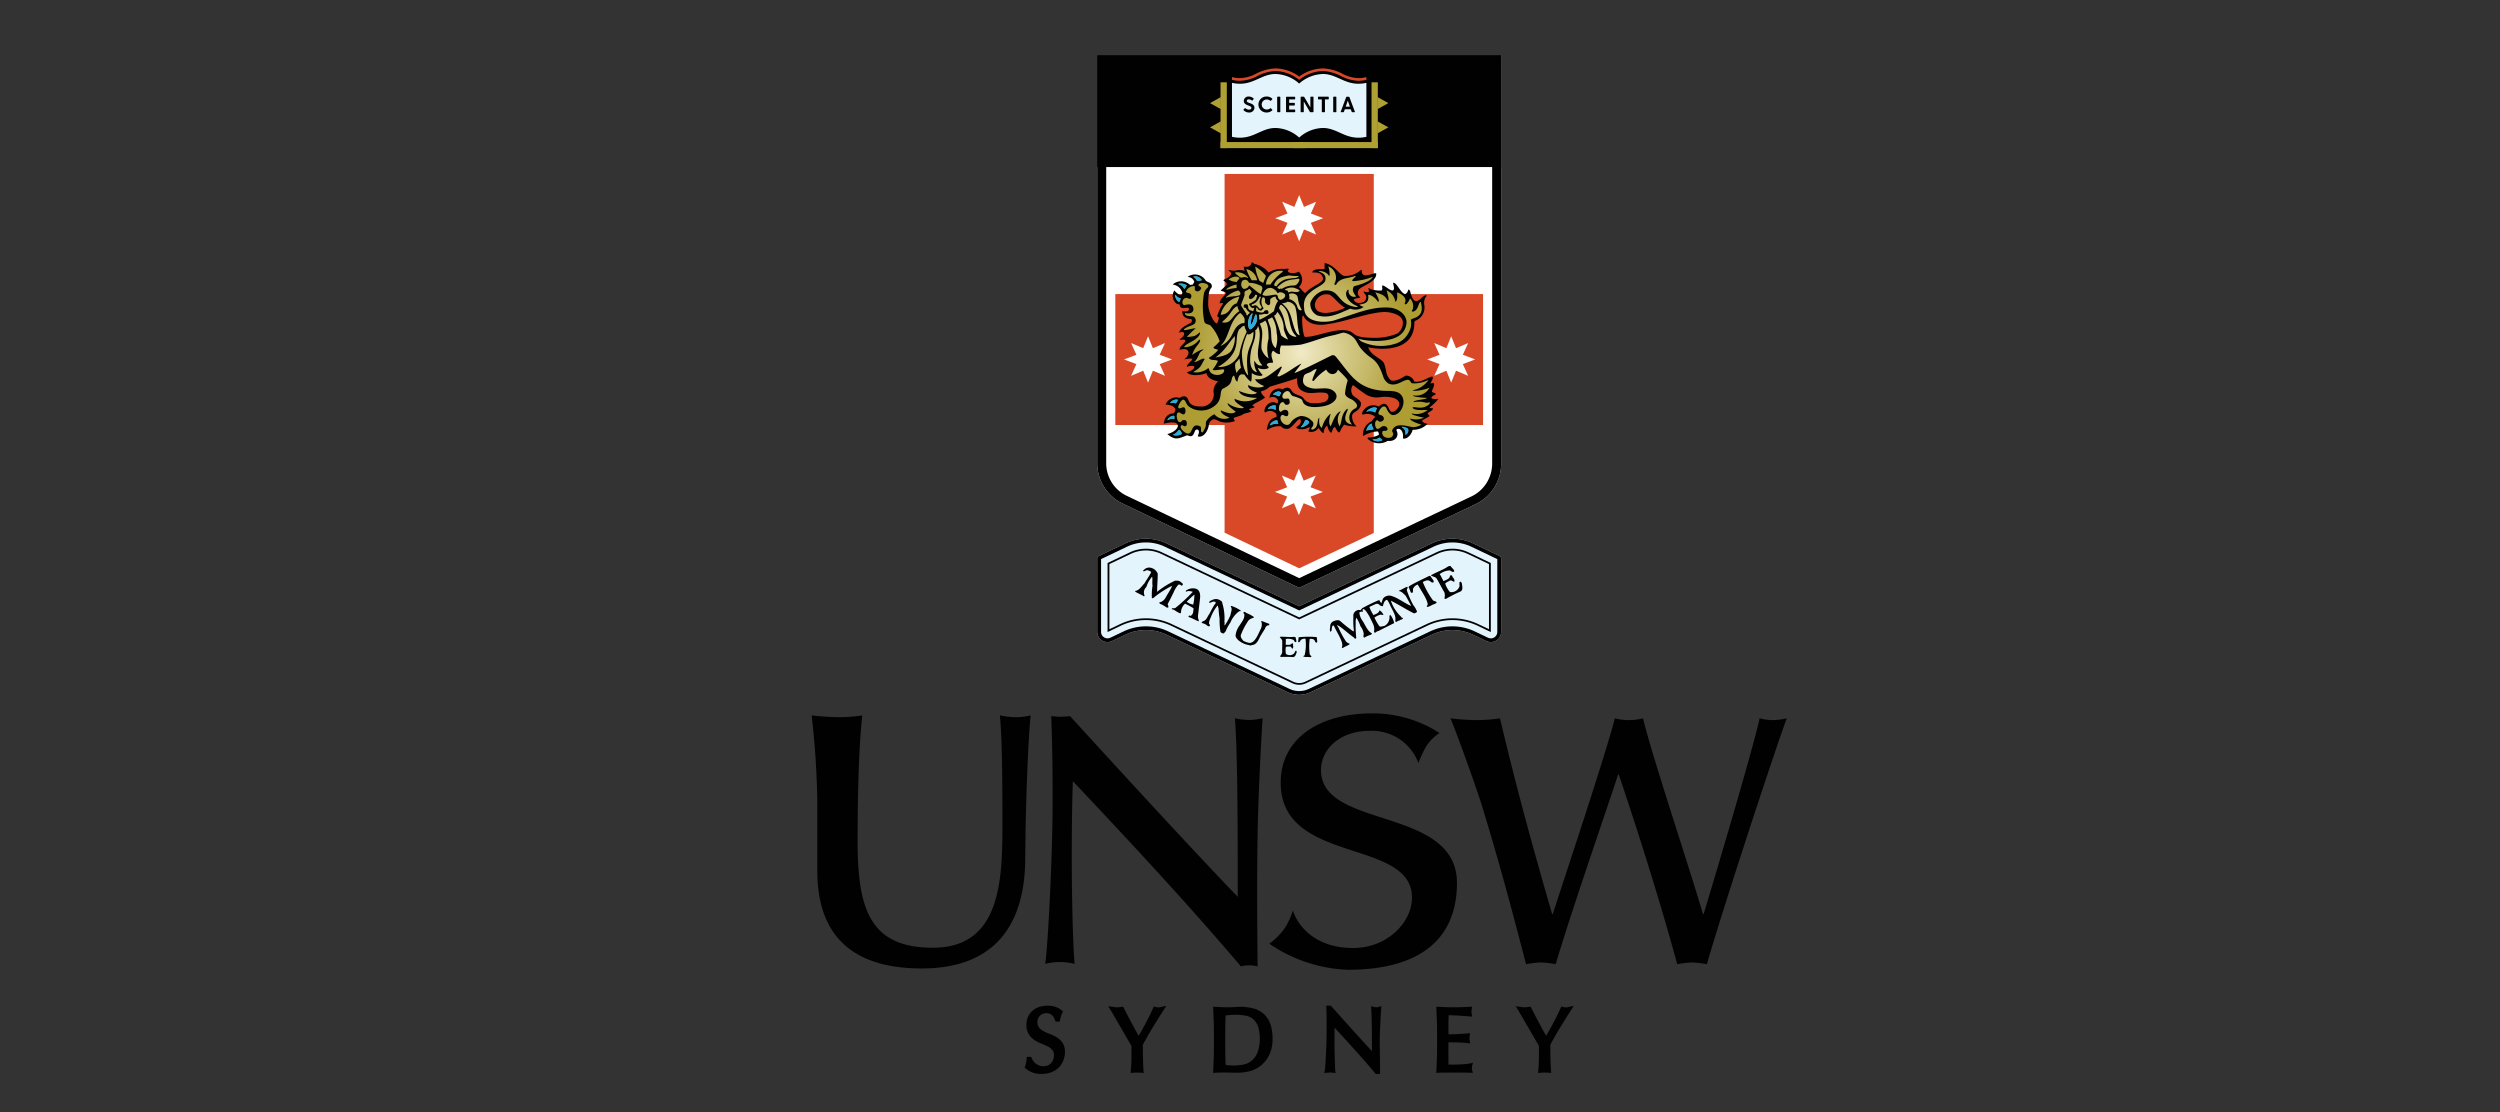 <svg xmlns="http://www.w3.org/2000/svg" xmlns:xlink="http://www.w3.org/1999/xlink" viewBox="0 0 400 178"><rect x="0" y="0" width="400" height="178" fill="#333333" stroke="none"/><defs><clipPath id="a"><path d="M178.45,27.834v46.32a4.362,4.362,0,0,0,2.537,3.944l26.887,12.833,26.866-12.742a4.414,4.414,0,0,0,2.546-3.95V27.834Z" style="fill:none"/></clipPath><clipPath id="b"><path d="M212.463,51.595a35.191,35.191,0,0,0,3.988-.921,22.541,22.541,0,0,1,5.164-1.01c.974,0,3.106.482,3.106,1.916a2.388,2.388,0,0,1-.948,1.962l-.036.026c-1.111.723-3.95.732-3.978.732-.67,0-2.448,0-3.224-.62a4.165,4.165,0,0,0-.516-.382,3.094,3.094,0,0,0-1.235-.22,12.869,12.869,0,0,0-3.15.568,11.758,11.758,0,0,1-2.819.52.352.352,0,0,1-.265-.127,7.844,7.844,0,0,1-.429-3.473l.015-.081.464-.454.161.337a2.524,2.524,0,0,0,2.531,1.341,6.53,6.53,0,0,0,1.171-.114m-2.351-2.881a1.407,1.407,0,0,1,.424-1.088,2.433,2.433,0,0,1,1.71-.842,1.392,1.392,0,0,1,.67.161,6.636,6.636,0,0,1,1.095.959,5.628,5.628,0,0,0,1.334,1.103l.136.074v.151c0,.155,0,.316-1.36.719a8.574,8.574,0,0,1-1.907.375c-1.405,0-2.092-.528-2.102-1.612m-10.794-5.771.025.087a1.167,1.167,0,0,1,.062.301v.382l-.365-.146a2.15,2.15,0,0,0-.681-.106,2.204,2.204,0,0,0-.694.112l-.043.013h-.043a2.987,2.987,0,0,1-.352-.023l.045.17-.004.047a1.624,1.624,0,0,1-1.031,1.058l-.061.028a1.067,1.067,0,0,1,.352.407c.14.238-.074.522-.738,1.122l.019.007c.114.038.225.076.31.112.38.174.31.416.28.486a2.993,2.993,0,0,1-.479.636,2.459,2.459,0,0,0-.437.596.768.768,0,0,1,.356.083l.284.134-.185.244-.089.125a6.867,6.867,0,0,0-.802,1.687l.217.03.01.223a2.22,2.22,0,0,1-.301,1.069l-.023.043-.038.03-.242.093c-.416,0-.842-.742-1.057-1.184a5.3,5.3,0,0,1-.566-2.115c0-2.106.303-2.482.503-2.73l.072-.17c0-.236-.089-.284-.373-.401a1.275,1.275,0,0,1-.59-.409,1.848,1.848,0,0,0-1.565-.823,1.569,1.569,0,0,0-.433.059,1.335,1.335,0,0,1,.615.636.489.489,0,0,1-.083.592l-.047.077v.257H190.88l-.203.03a.584.584,0,0,1-.52-.091,2.461,2.461,0,0,0-1.343-.473,1.279,1.279,0,0,0-.677.182l-.055.227.097-.238.197.087.062.03.072.038.049.03.079.049.178.13.062.055.051.047.061.06.045.053.053.064.045.055.049.072.038.064.043.076.034.066.026.064.034.081.03.091.036.149-.015.253-.011.032-.019.04-.028.051-.03.045-.03.038-.028.028-.038.038-.079.057-.04.019-.053.023-.038.011-.049.011-.089.008-.129-.011-.045-.01-.034-.009-.081-.028-.03-.013-.208-.114.129-.225-.149.212-.064-.047-.036-.027L188.12,47.08l.151-.212-.178.187-.03-.026.161-.204-.182.185-.032-.028.168-.2-.195.174-.019-.017-.047.221-.01.1a1.104,1.104,0,0,0,.535,1.154l.081.006.074-.006a.435.435,0,0,1,.42.399l.066.157.042.019.045.021.059.021.053.009.134.002.076-.006.363-.047.091-.007a.595.595,0,0,1,.367.123l.025.019h.002l.006.01.053.051.059.074.017.03.025.066.015.047.002.079-.002.036-.015.066-.007.026-.026.059-.017.032-.04.064-.023.025-.04.045-.136.136-.066.044-.127.049-.114.023-.036.007-.102.006h-.062l-.062-.004-.095-.01.032-.255-.061.25v-.257l-.038.252-.034-.004a.621.621,0,0,0,.125.337,1.139,1.139,0,0,0,.787.359l.108.004a.472.472,0,0,1,.446.295.66.66,0,0,1-.121.696l-.038.03c-.233.151-.445.269-.654.38a3.016,3.016,0,0,0-.974.708c.441.006.6.259.6.477a.968.968,0,0,1-.322.728.524.524,0,0,1,.43.223c.267.295-.078.647-.354.929a3.522,3.522,0,0,0-.361.401,2.175,2.175,0,0,1,.344-.03.894.894,0,0,1,.97.736l.004.049a1.347,1.347,0,0,1-.24.74,1.934,1.934,0,0,1,.282-.026.53.53,0,0,1,.49.233c.178.236-.076.475-.299.685-.085.083-.191.183-.284.287a1.424,1.424,0,0,1,.736.032l.108.034.049.098a.579.579,0,0,1-.042.605,1.734,1.734,0,0,1-.791.56,2.498,2.498,0,0,0,.868.131,4.067,4.067,0,0,0,1.585-.306l.299-.14.076.312c.18.745.936.948,1.385,1.071.248.064.479.127.479.361v.11l-.083.076a1.935,1.935,0,0,0-.641,1.379l.009.049a2.416,2.416,0,0,1-.566,1.933,2.224,2.224,0,0,1-1.689.681c-.857,0-1.886-.129-2.245-1.13-.195-.579-.537-.632-1.018-.293l-.129.089-.142-.068a.991.991,0,0,0-.424-.091,1.738,1.738,0,0,0-1.296.707,1.728,1.728,0,0,1,1.354.785.889.889,0,0,1-.322,1.031l-.077.076h-.11a1.221,1.221,0,0,0-1.228,1.046,4.742,4.742,0,0,1,.972-.116c1.008,0,1.182.488,1.211.698.077.556-.505,1.161-1.4,1.512a1.633,1.633,0,0,0,.938.35,3.142,3.142,0,0,0,1.073-.288c.102-.042.212-.08.324-.123a.704.704,0,0,1,.55-.025l.078.025c.31.131.41.028.6-.437a1.016,1.016,0,0,1,.278-.462.513.513,0,0,1,.344-.119.774.774,0,0,1,.31.072.507.507,0,0,1,.231.255l.009.028.025.112.017.132v.121l-.009.114-.004.017-.017.083-.028.089-.008.028-.011.03-.006.036-.017.025-.008.015.064.229-.028-.255.03-.004.083.242-.049-.254.096.24-.066-.248.108-.044.151.214-.123-.227.121-.074.032-.023.081-.07.034-.032.07-.074.159-.206.096-.155.242.102-.22-.142.062-.121.254.078-.233-.121.051-.125.259.055-.246-.089.144-.532.019-.163a1.133,1.133,0,0,1,.187-.462l.119-.132.149-.144.036-.03.144-.102.074-.042.023-.01.034-.015.045-.015.04-.011.03-.006.064-.007a1.276,1.276,0,0,1,.77.18,2.836,2.836,0,0,0,1.319.329,4.22,4.22,0,0,0,.999-.134.443.443,0,0,1,.057-.583l.04-.034.278-.091c.324-.102.66-.208.978-.323a2.034,2.034,0,0,1,.855-.361c.106-.025.208-.047.303-.079a.404.404,0,0,1-.136-.291v-.108l.079-.076a.972.972,0,0,1,.482-.182l.076-.017-.091-.197c-.01-.244.231-.388,1.065-.838.246-.134.613-.335.827-.475a1.877,1.877,0,0,1-.498-.755.388.388,0,0,1,.212-.471l.121-.04a2.043,2.043,0,0,0,1.054-.564l.051-.068.083-.025c.106-.034.371-.115.725-.223,1.059-.318,2.826-.853,3.672-1.152l.356-.123v.52l-.191.036.002.011.189-.002.021.373.01.091.013.13.019.098.004.025a1.156,1.156,0,0,0,.27.6l.123.119a2.409,2.409,0,0,0,1.038.447,3.307,3.307,0,0,0,.469.03c.233,0,.471-.019.723-.036a7.623,7.623,0,0,1,1.468-.004.846.846,0,0,1,.857.734,1.186,1.186,0,0,1-.942,1.277,6.777,6.777,0,0,1-1.791.163h-.025A2.01,2.01,0,0,1,208.38,63.91l-.085-.1a1.05,1.05,0,0,0-.354-.231,2.926,2.926,0,0,0-.437-.176,2.39,2.39,0,0,1-.639-.291l-.197-.178-.161-.202-.036-.049c-.178-.252-.297-.405-.499-.405a.727.727,0,0,0-.524.193l-.149.148-.178-.11a1.271,1.271,0,0,0-1.472.388,1.116,1.116,0,0,0-.227.38l.085-.015.119-.011h.038l.089.004.129.019.112.026.008.004.114.042.021.008.097.049.098.068.036.026.091.078.011.015.078.083.066.062v.025l.019.028.017.027.066.121.017.028a.562.562,0,0,1,.03.374c-.034.153-.174.447-.448.447l-.204-.064a.965.965,0,0,0-.441-.115,1.219,1.219,0,0,0-1.012.781l-.07.24a1.517,1.517,0,0,1,1.532.17.883.883,0,0,1,.403.904v.187l-.183.055a1.59,1.59,0,0,0-1.303,1.377,3.766,3.766,0,0,1,1.929-.365h.108l.079.074a.892.892,0,0,0,1.086.24,5.617,5.617,0,0,0,.832-.812,2.113,2.113,0,0,1,.626-.569l.03-.013a.57.57,0,0,1,.24-.06.415.415,0,0,1,.361.217.937.937,0,0,1,.034.658,1.322,1.322,0,0,1-.547.681.971.971,0,0,0,.29.04,2.282,2.282,0,0,0,.868-.108l.104-.045.167-.093.259-.083.085.013.187.127a.393.393,0,0,1,.032.325l-.102.27a.924.924,0,0,0,1.006-.458l.172-.323.255.267a2.946,2.946,0,0,1,.265.325l.18.233a1.51,1.51,0,0,1,.647-1.003l.407-.25v.465a2.273,2.273,0,0,0,.27.74,2.547,2.547,0,0,1,.234-.482c.002-.004.191-.276.394-.284.225,0,.324.187.462.441a3.626,3.626,0,0,0,.21.348,5.216,5.216,0,0,1,.664-1.076l.106-.098.142.03c.1.025.206.051.322.081a6.888,6.888,0,0,0,1.099.21,2.042,2.042,0,0,1-.462-1.417l.011-.138.028-.115a1.372,1.372,0,0,1,.617-.664l.081-.055a1.57,1.57,0,0,0,.346-.282,1.031,1.031,0,0,0,.339-.774c-.085-.274-.388-.486-.708-.711a4.617,4.617,0,0,1-.496-.376,1.663,1.663,0,0,1-.157-1.812l.172-.231.168-.134.167.132c.66.514,1.23.934,1.846,1.364a2.906,2.906,0,0,0,1.79.556,4.037,4.037,0,0,0,.583-.043,5.072,5.072,0,0,1,.723-.047c1.241,0,2.565.369,2.565,1.405a1.694,1.694,0,0,1-1.421,1.51l-.191-.023-.047-.009-.038-.026a1.565,1.565,0,0,1-.501-.689c-.136-.293-.233-.473-.403-.514l-.049-.017c-.125-.057-.424.093-.715.354l-.125.115-.157-.064a1.625,1.625,0,0,0-2.234.751l.019-.004a2.384,2.384,0,0,1,.488-.049,2.031,2.031,0,0,1,1.449.549l.074.078v.1a.347.347,0,0,1-.172.301,1.518,1.518,0,0,0-.42.516l-.059.1-.117.021a2.063,2.063,0,0,0-1.192,1.708,4.52,4.52,0,0,1,2.126-.571h.112l.076.074a1.014,1.014,0,0,1,.217.734v.161l-.149.07a4.473,4.473,0,0,1-1.445.427,2.557,2.557,0,0,0,1.472.429,1.667,1.667,0,0,0,1.097-.316l.091-.087.129.015a1.117,1.117,0,0,0,1.146-.41.845.845,0,0,0,.004-.859.423.423,0,0,1,.006-.403.46.46,0,0,1,.333-.234l.18-.019a.858.858,0,0,1,.668.322,1.807,1.807,0,0,1,.35,1.235,1.179,1.179,0,0,0,.689-.52l.019-.019.134-.216a1.495,1.495,0,0,0,.165-.435l.036-.216h.225a2.691,2.691,0,0,0,1.827-.586,1.191,1.191,0,0,1-.335-.204l-.045-.038a.392.392,0,0,1-.138-.52l.017-.026a2.172,2.172,0,0,1,.664-.435c.119-.064.25-.132.354-.195a.494.494,0,0,1-.197-.356v-.06l.026-.053a1.151,1.151,0,0,1,.462-.397l.165-.1c-.191-.045-.357-.144-.357-.346v-.097l.064-.074a3.004,3.004,0,0,1,.293-.248c.203-.165.515-.416.768-.67h-.002a1.024,1.024,0,0,1-.774-.263l-.127-.131.083-.159a1.17,1.17,0,0,1,.473-.497.732.732,0,0,1-.288-.163l-.03-.03-.019-.038c-.117-.225-.008-.465.11-.721a1.623,1.623,0,0,0,.182-.558l-.013.004-.098.034a.332.332,0,0,1-.414-.117c-.102-.167-.01-.329.117-.552a2.923,2.923,0,0,0,.176-.354c-.221.083-.431.183-.653.287a3.938,3.938,0,0,1-1.729.496,2.507,2.507,0,0,1-.314-.019l-.106-.011-.095-.112-.095-.168a1.033,1.033,0,0,0-.946-.675l-.159.057a3.962,3.962,0,0,1-1.939.757,1.13,1.13,0,0,1-.473-.095l-.074-.038-.08-.051-.079-.062a2.837,2.837,0,0,1-.702-1.474c-.015-.064-.036-.153-.059-.259a6.872,6.872,0,0,0-.255-.969,3.203,3.203,0,0,0-.925-.796,3.814,3.814,0,0,1-1.572-1.635l-.011-.03-.04-.108-.151-.427,2.266.318.378.007,1.572-.134.988-.271.874-.448.522-.439.46-.622.034-.061.036-.066.025-.055.038-.081.114-.284.025-.074.023-.077.043-.159.019-.083.1-.719.01-.394v-.066a.395.395,0,0,1,.182-.369v-.006l.191-.108.242-.142.178-.114.151-.113.076-.059.097-.087.062-.06.083-.091.021-.023.045-.057.233.123-.217-.148.043-.06.244.108-.223-.138.04-.062.246.097-.231-.123.091-.191.006-.017.028-.085.01-.032.017-.068.009-.049.017-.1.011-.146v-.129l-.002-.045-.007-.097-.004-.03-.021-.129-.011-.07a1.6,1.6,0,0,1-.043-.38v-.01l.002-.106.002-.034.006-.102.013-.131.004-.019.021-.123.006-.028.03-.127.011-.034-.078.066a1.69,1.69,0,0,1-1.018.566c-.518,0-.889-.488-1.186-1.574a.796.796,0,0,1-.621.439l-.047-.006-.062-.009-.038-.009a2.778,2.778,0,0,1-1.044-1.056c-.093-.134-.218-.312-.339-.458l.034.236.002.055.004.049-.004.104-.006.049-.008.055-.011.043-.019.057-.021.049-.028.049-.03.038-.051.055-.044.036-.059.034-.051.026-.062.017-.055.013-.055.004-.155-.015-.068-.019-.057-.017-.522-.276-.072-.049.115-.233-.153.208-.397-.267.097-.242-.131.225-.026-.015a.68.68,0,0,1-.195.63l-.06.057-.085.013a3.067,3.067,0,0,1-.469.036,3.468,3.468,0,0,1-1.315-.29l.008.072a.394.394,0,0,1-.121.304l-.025.019a.722.722,0,0,1-.467.133.989.989,0,0,1,.114.889l-.013.04-.077.174-.021.049-.032.051-.034.051-.036.04-.021.025-.025.025-.193-.176.166.197-.068.057-.335.184-.187.06-.051.015-.034.006-.064.015-.015.002-.07.013-.083.008-.146.006-.316-.034-.066-.017-.102-.032-.108-.049-.059-.032-.028-.019-.053-.034-.03-.023-.043-.036L216.57,48.37l-.042-.047-.023-.028-.03-.045-.032-.049-.045-.077a.343.343,0,0,1-.006-.318c.112-.227.431-.288.772-.35l.021-.004a.947.947,0,0,1-.091-1.046c.097-.363.564-.615,1.152-.929.734-.394,1.553-.832,1.674-1.476-.127.026-.28.072-.431.115a3.67,3.67,0,0,1-.984.199.785.785,0,0,1-.857-.715,3.839,3.839,0,0,1-2.626.81l-.047-.009a3.14,3.14,0,0,1-1.12-.831,4.258,4.258,0,0,0-1.653-1.15v.885h-.267a7.708,7.708,0,0,0-1.271.062,1.34,1.34,0,0,1,1.25.969c.22.677-.469,1.078-1.264,1.544a6.674,6.674,0,0,0-1.636,1.194l-.161.174-.193-.136a4.47,4.47,0,0,1-.621-.6c-.098-.106-.225-.248-.293-.306h-.52l.382-.424a1.593,1.593,0,0,0,.475-.955,1.634,1.634,0,0,0-.21-.817,2.438,2.438,0,0,0-.132-.221,2.527,2.527,0,0,1-.916.17c-.513,0-.874-.151-.986-.416a.442.442,0,0,1-.023-.295l-.199.045-.083.013a3.93,3.93,0,0,0-2.399.494l-.208.163-.167-.206a3.635,3.635,0,0,0-2.107-1.279l-.083-.015-.059-.055-.074-.07a1.027,1.027,0,0,1-1.122.607" style="fill:none"/></clipPath><radialGradient id="c" cx="-267.561" cy="352.757" r="1.892" gradientTransform="matrix(9.735, 0, 0, -9.41, 2812.872, 3375.886)" gradientUnits="userSpaceOnUse"><stop offset="0" stop-color="#f1eac6"/><stop offset="0.34" stop-color="#d7cd8e"/><stop offset="0.768" stop-color="#b9aa4d"/><stop offset="0.969" stop-color="#ad9d33"/><stop offset="1" stop-color="#ad9d33"/></radialGradient><clipPath id="d"><polygon points="209.3 68.426 209.304 68.426 209.345 68.403 209.3 68.395 209.3 68.426" style="fill:none"/></clipPath><radialGradient id="e" cx="39901.503" cy="-39206.797" r="1.892" gradientTransform="matrix(0.011, 0, 0, -0.01, -210.893, -330.683)" xlink:href="#c"/></defs><title>UNSW</title><path d="M169.086,165.975a6.206,6.206,0,0,0-1.114-.539,7.764,7.764,0,0,1-1.012-.456,2.492,2.492,0,0,1-.719-.573,1.284,1.284,0,0,1-.252-.851,1.592,1.592,0,0,1,.108-.592,1.307,1.307,0,0,1,.301-.454,1.405,1.405,0,0,1,.465-.295,1.591,1.591,0,0,1,1.118-.004,1.548,1.548,0,0,1,.394.276,1.399,1.399,0,0,1,.257.35,3.523,3.523,0,0,1,.17.399l.079.225h.679l.055-.269c.053-.267.108-.484.161-.658a2.529,2.529,0,0,1,.185-.462l.125-.24-.21-.172a3.2,3.2,0,0,0-1.014-.568,4.407,4.407,0,0,0-2.637.038,3.18,3.18,0,0,0-1.067.626,2.724,2.724,0,0,0-.692.972,3.165,3.165,0,0,0-.235,1.23,2.757,2.757,0,0,0,.382,1.534,3.171,3.171,0,0,0,.912.925,5.826,5.826,0,0,0,1.12.571,9.608,9.608,0,0,1,1.018.458,2.368,2.368,0,0,1,.719.566,1.268,1.268,0,0,1,.25.834,2.033,2.033,0,0,1-.119.698,1.664,1.664,0,0,1-.331.55,1.561,1.561,0,0,1-.518.365,1.968,1.968,0,0,1-1.933-.28,2.029,2.029,0,0,1-.395-.412,2.397,2.397,0,0,1-.265-.464l-.087-.202h-.694l-.03.303c-.025.267-.055.484-.085.653a2.943,2.943,0,0,1-.159.541l-.083.221.183.155a4.145,4.145,0,0,0,.98.586,3.778,3.778,0,0,0,1.538.265,4.47,4.47,0,0,0,1.564-.257,3.352,3.352,0,0,0,1.194-.751,3.268,3.268,0,0,0,.745-1.146,3.742,3.742,0,0,0,.255-1.372,2.499,2.499,0,0,0-.39-1.455,3.072,3.072,0,0,0-.916-.87" style="fill:#010101"/><path d="M184.877,161.101l-.263-.055-.112.246c-.185.409-.382.829-.596,1.262q-.318.65-.664,1.29c-.233.429-.465.85-.694,1.26-.125.22-.248.431-.367.632q-.573-1.036-1.095-2.007-.647-1.203-1.273-2.45l-.11-.216-.609.083a3.241,3.241,0,0,1-.69.002l-1.082-.151.369.605c.093.155.227.378.403.677l2.576,4.444c.155.263.276.475.367.632,0,.743-.004,1.453-.013,2.134-.01.694-.042,1.294-.097,1.78l-.045.407.409-.036a7.55,7.55,0,0,1,1.309,0l.399.036-.036-.399c-.017-.197-.034-.46-.047-.783-.015-.329-.025-.685-.034-1.073-.011-.388-.017-.779-.023-1.18q-.006-.556-.006-1.054c.138-.274.303-.581.488-.916.204-.367.441-.777.709-1.235q.403-.689.931-1.53c.354-.566.751-1.196,1.199-1.895l.429-.672-.779.163a1.433,1.433,0,0,1-.953,0" style="fill:#010101"/><path d="M202.449,162.475h-.002a3.987,3.987,0,0,0-1.561-1.029,8.436,8.436,0,0,0-3.299-.316,18.85,18.85,0,0,1-2.07.015q-.525-.023-1.052-.051l-.369-.019.095,2.228q.031.905.032,1.848v2.473q0,.942-.032,1.856-.037.919-.078,1.808l-.019.375.373-.023c.31-.021.615-.03.916-.03h.936c.314,0,.62.006.925.015a8.944,8.944,0,0,0,2.762-.25,4.826,4.826,0,0,0,3.087-2.618,5.809,5.809,0,0,0,.518-2.571,7.475,7.475,0,0,0-.273-2.085,4.085,4.085,0,0,0-.891-1.627m-1.233,5.902a3.427,3.427,0,0,1-.902,1.292,2.925,2.925,0,0,1-1.237.634,7.986,7.986,0,0,1-2.467.144c-.191-.015-.359-.032-.501-.053-.045-.897-.068-1.827-.068-2.769v-2.473c0-.515.008-1.02.021-1.521.011-.397.026-.785.045-1.156.212-.025.441-.047.687-.066a9.045,9.045,0,0,1,2.66.129,2.544,2.544,0,0,1,1.107.569,2.866,2.866,0,0,1,.736,1.141,6.894,6.894,0,0,1-.079,4.13" style="fill:#010101"/><path d="M220.208,161.166a1.561,1.561,0,0,1-.392-.062l-.445-.116.026.46q.068,1.26.089,2.682c.015.95.021,1.93.021,2.934v1.12q-.423-.451-.917-.993l-1.816-1.998q-.956-1.056-1.928-2.141l-1.922-2.145h-.726l.019.354q.028.482.034,1.464.009.993.008,2.37c0,.312-.006.672-.013,1.069l-.036,1.233c-.013.42-.032.838-.055,1.258l-.062,1.173c-.019.354-.04.658-.062.916-.021.242-.042.409-.059.499l-.085.452.456-.059a3.837,3.837,0,0,1,.919,0l.435.059-.059-.435c-.009-.072-.017-.208-.026-.409l-.055-1.684c-.008-.335-.015-.664-.021-.988l-.013-.934c-.006-.295-.007-.543-.007-.744q0-1.158.015-1.833l.004-.248q1.538,1.68,3.072,3.377c1.203,1.328,2.351,2.643,3.414,3.908l.1.119h.687v-.808c0-.231-.004-.505-.008-.819l-.026-2.077c-.006-.352-.008-.69-.008-1.016v-.863c0-.274.01-.639.026-1.091.019-.46.04-.927.062-1.407.025-.479.047-.927.072-1.349.021-.418.044-.73.061-.938l.042-.473-.46.119a1.449,1.449,0,0,1-.361.062" style="fill:#010101"/><path d="M235.535,170.572l.144-.53-.537.115a6.096,6.096,0,0,1-.745.102c-.299.023-.617.04-.952.055-.337.015-.677.023-1.027.023h-.654c-.006-.136-.008-.293-.01-.475-.006-.352-.008-.802-.008-1.347v-1.423c0-.129.002-.234.006-.323.102,0,.218.002.346.004l.91.013c.314.006.632.019.946.038.314.017.59.04.827.068l.454.055-.085-.45a2.009,2.009,0,0,1-.036-.367,2.114,2.114,0,0,1,.036-.384l.083-.437-.443.042c-.201.019-.414.036-.639.049l-.743.043c-.269.013-.564.025-.887.036-.233.006-.486.011-.762.013,0-.136-.002-.295-.004-.475-.006-.354-.008-.715-.008-1.088,0-.348.008-.66.021-.931.009-.182.017-.367.025-.56.314.002.592.01.836.023.322.011.619.028.891.047l.779.057c.248.021.522.04.823.059l.433.028-.083-.427a1.884,1.884,0,0,1,0-.732l.083-.418-1.667.07c-.812.026-1.651.026-2.471,0q-.619-.023-1.248-.051l-.365-.017.017.365c.026.615.053,1.226.078,1.839q.034.914.034,1.856V167.61c0,.628-.011,1.247-.034,1.848-.025.609-.051,1.218-.078,1.833l-.017.365.367-.017q.635-.029,1.256-.028h2.535q.613,0,1.235.028l.465.023-.129-.448a1.058,1.058,0,0,1-.028-.282l.006-.204Z" style="fill:#010101"/><path d="M251.027,161.101a1.433,1.433,0,0,1-.953,0l-.263-.055-.112.246q-.278.613-.594,1.262-.321.65-.666,1.29-.349.644-.694,1.26c-.125.22-.248.431-.367.632q-.573-1.036-1.093-2.007-.65-1.203-1.275-2.45l-.108-.216-.611.083a3.241,3.241,0,0,1-.69.002l-1.08-.151.367.605c.093.153.227.378.403.679l2.578,4.442c.153.263.276.475.365.634,0,.742-.006,1.451-.015,2.132-.007.689-.04,1.288-.095,1.78l-.045.407.409-.036a7.187,7.187,0,0,1,1.307,0l.401.036-.036-.399c-.017-.197-.032-.462-.049-.781-.011-.331-.025-.687-.034-1.073-.01-.39-.017-.781-.021-1.184q-.006-.556-.006-1.052c.138-.274.303-.581.488-.916.202-.367.439-.777.709-1.235q.4-.689.931-1.53c.354-.566.751-1.196,1.199-1.895l.431-.672Z" style="fill:#010101"/><path d="M175.554,74.153V8.836h64.63V74.238a7.182,7.182,0,0,1-4.167,6.464l-28.148,13.35L179.705,80.607a7.18,7.18,0,0,1-4.15-6.455" style="fill:#fff"/><g style="clip-path:url(#a)"><polygon points="195.933 26.728 195.933 47.049 175.554 47.049 175.554 68.005 195.933 68.005 195.933 94.052 207.868 94.052 219.805 94.052 219.805 68.005 240.184 68.005 240.184 47.049 219.805 47.049 219.805 26.728 195.933 26.728" style="fill:#d94928"/></g><path d="M229.108,86.931,207.87,97.004,186.63,86.931a7.684,7.684,0,0,0-6.579.008l-4.264,2.038a.395.395,0,0,0-.233.357v11.795a1.653,1.653,0,0,0,2.389,1.434l2.107-1.006a7.687,7.687,0,0,1,6.581-.007l19.415,9.209a4.269,4.269,0,0,0,3.645,0l19.416-9.209a7.683,7.683,0,0,1,6.579.007l2.109,1.006a1.652,1.652,0,0,0,2.387-1.434V89.333a.396.396,0,0,0-.231-.357l-4.266-2.038a7.684,7.684,0,0,0-6.579-.008" style="fill:#e3f4fd"/><path d="M232.389,86.791a7.065,7.065,0,0,1,3.025.683l4.154,1.983v11.672a1.027,1.027,0,0,1-1.04,1.006,1.069,1.069,0,0,1-.46-.106l-2.107-1.006a8.32,8.32,0,0,0-7.124-.01L209.42,110.223a3.63,3.63,0,0,1-3.102,0l-19.416-9.211a8.32,8.32,0,0,0-7.124.01l-2.107,1.006a1.069,1.069,0,0,1-.46.106,1.027,1.027,0,0,1-1.039-1.006V89.456l4.152-1.983a7.042,7.042,0,0,1,6.035-.007l21.238,10.073.272.129.27-.129,21.24-10.073a7.081,7.081,0,0,1,3.01-.675m0-.596a7.679,7.679,0,0,0-3.282.736L207.869,97.004l-21.24-10.073a7.681,7.681,0,0,0-6.577.007l-4.266,2.037a.396.396,0,0,0-.231.358v11.795A1.63,1.63,0,0,0,177.21,102.73a1.707,1.707,0,0,0,.732-.166l2.109-1.008a7.685,7.685,0,0,1,6.579-.008l19.416,9.209a4.269,4.269,0,0,0,3.645,0l19.415-9.209a7.69,7.69,0,0,1,6.581.008l2.107,1.008a1.712,1.712,0,0,0,.732.166,1.631,1.631,0,0,0,1.655-1.602V89.333a.398.398,0,0,0-.229-.358l-4.266-2.037a7.668,7.668,0,0,0-3.299-.743" style="fill:#010101"/><path d="M232.389,88.077a5.699,5.699,0,0,1,2.437.55l3.411,1.627v10.42l-1.685-.804a9.684,9.684,0,0,0-8.301-.011l-19.416,9.209a2.248,2.248,0,0,1-1.929,0l-19.416-9.209a9.68,9.68,0,0,0-8.299.011l-1.687.804V90.254l3.411-1.627a5.665,5.665,0,0,1,4.86-.006l21.968,10.42.129.061.129-.061,21.968-10.419a5.671,5.671,0,0,1,2.423-.545m0-.282a5.989,5.989,0,0,0-2.552.573L207.869,98.787,185.901,88.368a5.969,5.969,0,0,0-5.117.006L177.21,90.08v11.049l2.107-1.008a9.4,9.4,0,0,1,8.042-.01l19.416,9.209a2.554,2.554,0,0,0,2.187,0l19.416-9.209a9.4,9.4,0,0,1,8.042.01l2.109,1.008V90.08l-3.575-1.706a5.992,5.992,0,0,0-2.565-.579" style="fill:#010101"/><rect x="175.554" y="8.835" width="64.63" height="17.893" style="fill:#010101"/><g style="clip-path:url(#b)"><rect x="186.531" y="42.335" width="43.057" height="28.336" style="fill:url(#c)"/></g><g style="clip-path:url(#d)"><rect x="209.3" y="68.395" width="0.045" height="0.03" style="fill:url(#e)"/></g><path d="M230.152,63.816c-.299,0-.87.136-1.148-.149.278-.537.708-.403.708-.689-.134-.132-.429-.132-.569-.27-.138-.261.435-.819.297-1.37-.157-.136-.274-.049-.435,0-.435.13.573-.825.138-1.107-.988.282-1.699.97-2.843.838a1.447,1.447,0,0,0-1.25-.969.504.504,0,0,0-.333.104c-.619.422-1.727.963-2.253.577A2.455,2.455,0,0,1,221.78,59.39a8.773,8.773,0,0,0-.344-1.3c-.53-.84-2.054-1.169-2.525-2.52,2.537.531,7.478.533,7.389-4.06l.095-.168a2.273,2.273,0,0,0,1.506-2.484,1.688,1.688,0,0,1-.04-.335,1.797,1.797,0,0,1,.236-.982,1.242,1.242,0,0,1,.199-.218c-.706-.548-1.835,2.673-2.679-.725-.011-.081-.151-.301-.305-.25,0,.286-.335.759-.573.687-.711-.269-1.286-1.93-1.858-1.776.149.653.284,1.165-.078,1.216l-.123-.011c-.541-.157-.944-.675-1.496-.804-.14.287.134.556-.14.819a4.292,4.292,0,0,1-2.134-.399c0,.123.114.242.136.475l-.038.114c-.255.191-.613.002-.772-.03l-.053.047c-.015.233.581.49.373,1.133a.83.83,0,0,1-.157.314c-.32.352-1.389.613-1.763-.123-.155-.286.853-.286.989-.424-.136-.263-.571-.418-.278-1.107.142-.685,2.981-1.22,2.847-2.749-.573-.134-2.431,1.11-2.291-.533a.322.322,0,0,0-.214.055,3.839,3.839,0,0,1-2.633.9c-.847-.269-1.557-1.795-3.119-2.062v.955c-.989,0-1.856,0-1.994.551.847,0,1.423,0,1.721.823.272.84-1.721,1.241-2.849,2.482-.361-.254-.868-.954-1.006-.954a1.835,1.835,0,0,0,.537-1.116,1.874,1.874,0,0,0-.24-.948,1.471,1.471,0,0,0-.297-.42c-.713.42-2.272.267-1.561-.418a1.148,1.148,0,0,0-.711,0,4.148,4.148,0,0,0-2.565.551,3.878,3.878,0,0,0-2.274-1.375c-.14-.131-.278-.263-.414-.263-.157.685-.571.819-1.284.685a5.987,5.987,0,0,0,.14.687,2.467,2.467,0,0,0-1.562,0,9.219,9.219,0,0,1-1.006-.132c0,.132.437.399.437.533-.138.689-.988.842-1.284,1.11.297.265.431.265.569.55.104.155-.848.957-.989,1.088.278.155.921.257.851.422-.293.554-1.008.953-1.008,1.642.157,0,.299-.132.577,0a6.761,6.761,0,0,0-.934,1.903.207.207,0,0,0,.093.274l.129.038a1.974,1.974,0,0,1-.276.955c-.297.265-1.424-1.644-1.424-3.019,0-2.9.577-2.346.577-2.9,0-.689-.713-.535-1.01-.954a2.013,2.013,0,0,0-2.847-.556c.439.134.715.134,1.01.689.136.286-.159.286-.159.552-.276,0-.412.134-.552,0a2.026,2.026,0,0,0-2.705,0,1.81,1.81,0,0,1,1.536,1.264l-.002.176c-.308.689-1.258-.486-1.258-.486a1.532,1.532,0,0,0,.439,2.166l.212.028c.276-.053.144.306.361.488l.263.117a2.357,2.357,0,0,0,.728-.04.342.342,0,0,1,.263.074c.125.1.119.206-.023.359l-.187.14a2.422,2.422,0,0,1-.774-.03,1.139,1.139,0,0,0,.193.795,1.442,1.442,0,0,0,1.093.45c.276,0,.276.418.136.552-.849.552-1.561.689-1.992,1.64.431-.13.849-.13.849.136,0,.42-.28.552-.556.838,0,0-.157,0-.157.134.295.134.713-.134.87.134.276.265-1.006.954-.87,1.51.573-.136,1.281-.269,1.423.42a1.364,1.364,0,0,1-.709,1.086c.568,0,1.143-.267,1.282,0,.136.151-.849.689-.849,1.239a1.728,1.728,0,0,1,1.145-.131c.278.552-1.01.953-1.145.953.433.691,2.27.552,3.119.153.295,1.222,1.858,1.222,1.858,1.375a2.096,2.096,0,0,0-.713,1.638A1.946,1.946,0,0,1,192.165,65.04c-.848,0-1.697-.134-1.994-.957-.276-.819-.849-.819-1.423-.416a1.835,1.835,0,0,0-2.27,1.105c.571-.131,2.27.42,1.281,1.375-.709,0-1.421.42-1.559,1.644,3.121-.825,2.705,1.109.573,1.659,1.264,1.088,1.839.689,2.981.269a.433.433,0,0,1,.416,0c.876.365.885-.734,1.146-.933a.339.339,0,0,1,.375-.017l.098.108c.174.602-.32.847-.038.976.923.144,1.604-1.052,1.687-2.005l.125-.318c.157-.174.382-.426.594-.426.575-.138,1.144.97,3.418.284,0-.132-.297-.422-.14-.554.418-.134.853-.267,1.266-.418.437-.401,1.145-.269,1.581-.687-.157,0-.437-.134-.437-.269.142-.136.989-.136.851-.42a.436.436,0,0,1-.278-.134c-.293-.134,2-1.09,2-1.371-.159,0-.87-.827-.573-.957a2.441,2.441,0,0,0,1.281-.689c.414-.131,3.263-.972,4.408-1.375,0,.955.11,1.447.507,1.793a2.566,2.566,0,0,0,1.19.539c.849.132,1.716-.138,2.705,0,.849,0,.849,1.237-.138,1.506a6.517,6.517,0,0,1-1.718.153,1.781,1.781,0,0,1-1.561-.838,1.294,1.294,0,0,0-.454-.314,8.651,8.651,0,0,1-1.05-.45c-.346-.234-.492-.88-1.044-.88a.971.971,0,0,0-.709.269,1.527,1.527,0,0,0-2.136,1.375.911.911,0,0,1,1.356.39.289.289,0,0,1,.017.225c-.026.125-.142.312-.244.223-1.284-.689-2.274,1.09-1.837,1.51a1.275,1.275,0,0,1,1.559,0c.278.133.278.401.278.685-.849.267-1.284.556-1.562,1.931-.021.231.136.133.136.133a3.127,3.127,0,0,1,2.134-.552,1.142,1.142,0,0,0,1.426.267c.594-.42,1.148-1.252,1.405-1.354.104-.042.21-.112.303.038a.78.78,0,0,1,.007.464c-.089.312-.405.518-.711.719,0,.134.274.323.709.323a2.091,2.091,0,0,0,1.284-.289l.14-.034s.059.007.023.134c-.043.212-.291.552-.182.552a1.327,1.327,0,0,0,1.578-.552c.28.286.418.687.851.84a1.446,1.446,0,0,1,.575-1.243c0,.269.412,1.375.708,1.09a2.241,2.241,0,0,1,.284-.698l.176-.161c.155-.011.429.999.806.859a5.705,5.705,0,0,1,.709-1.222,5.212,5.212,0,0,0,1.998.269,2.115,2.115,0,0,1-.713-1.644c0-.552.717-.707,1.031-1.097a1.277,1.277,0,0,0,.392-.965c-.138-.552-.849-.838-1.283-1.241a1.401,1.401,0,0,1-.106-1.51l.106-.149c.711.552,1.283.972,1.858,1.373a3.387,3.387,0,0,0,2.567.556c.986-.136,2.983,0,2.983,1.107,0,.55-.709,1.373-1.284,1.239-.437-.286-.437-1.109-.991-1.239-.295-.136-.707.131-1.004.399a1.945,1.945,0,0,0-2.705,1.107c0,.269.295.132.435.132a1.888,1.888,0,0,1,1.699.42c0,.134-.138,0-.554.689a2.372,2.372,0,0,0-1.421,2.196c.019.13,0,.134.136.134a4.511,4.511,0,0,1,2.27-.689.826.826,0,0,1,.14.554,3.957,3.957,0,0,1-1.699.422c-.136.017-.114.176,0,.267a2.663,2.663,0,0,0,3.123.265c1.279.153,1.856-.819,1.419-1.638a.195.195,0,0,1,.138-.269c.711-.153,1.006.819.868,1.508.745.246,1.468-.806,1.562-1.375a3.19,3.19,0,0,0,2.412-.972,1.209,1.209,0,0,1-.738-.259c-.112-.102-.195-.144-.134-.246.14-.183.927-.501,1.165-.719,0-.151-.293-.287-.293-.42.136-.267.849-.418.849-.823,0,0-.556,0-.556-.133a7.801,7.801,0,0,0,1.426-1.375M188.758,48.208l-.055.08c-.401.047-.798-.969-.666-1.118.161,0,.161.418.868.556a3.838,3.838,0,0,1-.147.482m-.859,18.83-.108.032c-.339-.1-.513-.077-1.018.185.136-.556.986-.84,1.125-.689ZM204.117,65.46c.011.123-.07.102-.178.049l-.206-.081a1.234,1.234,0,0,0-.902.032,1.163,1.163,0,0,1,1.286-.554c.14.026-.138,0,0,.554m.274,2.331a2.856,2.856,0,0,0-1.264.284,1.454,1.454,0,0,1,1.197-.836l.066.072a.688.688,0,0,0,.161.481Zm14.224,1.109c0-.269.433-1.109.868-1.109a2.025,2.025,0,0,0,.276.84c.14.133-.849.133-1.145.269m-8.948-22.131c.849-.819,2.408-1.241,2.408-2.06.132-1.05-1.006-1.188-1.127-1.243.418-.267,1.426.133,1.701.689.138.132.138-.955-.136-1.51a.645.645,0,0,1,.299.11,1.941,1.941,0,0,1,.689,2.639c-.043.108.18.295.295.134.535-1.076,1.901-.961,2.902-1.341l.125-.026.093.127a1.839,1.839,0,0,0-.541.522l-.019.091c.038.076.155.076.282.076a10.288,10.288,0,0,0,2.985-.689c0,.134-.297.821-2.985,1.51-.571.84.418,1.528.278,1.661a.897.897,0,0,1-1.143-.976c0-.116,0-.129-.095-.131l-.108.078c-.709.969.66,2.274,1.623,2.537v.134a1.275,1.275,0,0,1-.414,0c-2.89-.537-2.312-2.737-4.733-2.635a1.424,1.424,0,0,0-.392.057,3.279,3.279,0,0,0-1.986,1.892,2.013,2.013,0,0,0,1.124,2.062c1.996.554,3.556-.403,5.274-1.092a2.21,2.21,0,0,0,2.134-.284s-.573-.134-.709-.403l.236-.015c.917-.155,1.319-.443,1.184-1.511.711,0,1.419.842,1.559,1.107.437,0-.274-1.239-.431-1.508.868.269,1.576.401,1.996,1.375.429,0-.276-1.793-.142-1.663,1.421.689,1.288,1.931,1.421,1.795.437-.55.14-1.107.278-1.508.849.392,1.549.931,1.179,1.718l-.013.136.119.074c.297,0,.711-.84.711-.97a1.759,1.759,0,0,1,.435,1.793c-.055.102-.112.127-.131.204l.032.093c.127.087.267.011.377-.032.711-.401.573-1.239,1.01-1.508.392,1.443.157,2.26-1.233,2.696a.802.802,0,0,0-.35.187,2.908,2.908,0,0,1-.278,1.931,3.515,3.515,0,0,1-2.268,1.926,7.331,7.331,0,0,1-5.416-.418,4.794,4.794,0,0,1-.416-.403c1.841.533,6.68.821,7.527-1.793.711-1.793-.986-3.019-2.412-3.171-2.979-.267-5.548.974-9.103,2.064-1.695.42-4.701.286-4.701-2.064a2.51,2.51,0,0,1,1.008-2.463m5.548,2.463a8.297,8.297,0,0,1-3.002.84c-1.559,0-1.837-.689-1.837-1.375a1.867,1.867,0,0,1,2.41-1.527c.853.556,1.423,1.527,2.429,2.062m-6.831,1.377.136-.134c.711,1.506,2.427,1.659,3.991,1.371,2.843-.399,6.676-1.926,9.101-1.926.849,0,2.845.42,2.845,1.661a2.145,2.145,0,0,1-.868,1.776,9.389,9.389,0,0,1-3.831.687c-.626,0-2.351,0-3.053-.56a4.802,4.802,0,0,0-.583-.422,3.382,3.382,0,0,0-1.339-.24c-1.998,0-4.268,1.088-5.968,1.088-.295,0-.573-2.463-.431-3.301m-.142-1.09c0,.132,0,.132-.136.132-.159,0-.435-.132-.571-.687a1.758,1.758,0,0,0-1.286-1.109c.142-.269,0-.532,0-.819a1.147,1.147,0,0,1,1.146.133c.414.287.14.974.711,2.062,0,.151.136.151.136.288m-5.27,7.828a2.823,2.823,0,0,1-1.126-1.51c-.14-1.239.414-2.48-.14-3.704,0-.153-.297-.418,0-.418a3.064,3.064,0,0,0,.713-.42c.552.55.552,2.346.552,2.9a6.01,6.01,0,0,0,0,3.152m-1.837,2.194c-1.008-.134-1.288-1.508-1.008-3.148.157-1.245.866-2.064.709-3.572.157,0,.435-.42.435-.689.989,2.062-.987,4.659.711,6.32-.989.265-1.284-.974-1.284-.689a2.668,2.668,0,0,0,.437,1.776m-1.423.552c-.851-.819-1.01-2.747-1.01-3.838a11.686,11.686,0,0,1,.87-2.898s0,.153.14.153c.414,0,.414-.153.846-.42,0,2.614-1.559,2.194-.846,7.003M198.29,56.658a3.479,3.479,0,0,1-3.418,2.06C199,56.255,197.28,54.195,198.29,52.67c.276-.136.412-.537.849-.537,0,.537.433.819.274,1.088a14.268,14.268,0,0,0-1.124,3.437m.276,2.194a2.543,2.543,0,0,0-.711.842s-.418-1.107-.138-1.661a2.82,2.82,0,0,0,.573-.687c.134.418.134,1.107.276,1.506m-4.13-1.64c1.583-1.109,1.996-2.196,3.14-3.435a3.941,3.941,0,0,1-.569,2.327c-.575.84-1.998.976-2.571,1.109m8.117-7.561c-.134,0-.134,0-.293.132,0,.422-1.126.136-1.267,0v-.552c.142-.133.278.42.556.42.297.132.297,0,.571-.269.14,0,0-.151,0-.151a1.717,1.717,0,0,1-.138-1.644h.278c.293.269,0,.825.293.957.14.151.276.287.418.287.435-.136.155-.556.295-.976a1.219,1.219,0,0,1,.849-.399.473.473,0,0,0,.14.399c0,.155.431.287.134.42a5.033,5.033,0,0,0-.552,1.508,12.571,12.571,0,0,1-2.289,1.375c-.14-.131,0-.399-.14-.819a1.851,1.851,0,0,0,.851-.134c.159,0,.569.134.711-.134,0-.288-.142-.552-.418-.42m-2.27,2.194c.274-.399.552-1.774.709-1.506.556,1.107-.709,2.482-1.004,2.331-.276,0-.575-1.642.295-2.465,0-.134.136,0,.136,0a6.96,6.96,0,0,0-.293,1.64Zm1.423-3.014c.14.267.276.399,0,.55,0,0-.157.136-.157,0l-.414-.418c-.299-.269-.577,0-.851,0v-.269c.709-.151.987-.685,1.266-1.239h.157c.14.131-.435.819,0,1.375m2.55-1.663c-.418-.133-1.702.418-2.274,0,.138-.401.571-1.088,1.145-1.088.414-.132,1.129.399,1.264.821a.461.461,0,0,0,.297-.134,1.075,1.075,0,0,1,.849.269c.136.133.136.287,0,.551-.136.138-.711.689-.986.138-.161-.138,0-.401-.295-.556m-2.55-.133c-.435-.134-1.718-1.375-1.86-1.375a.784.784,0,0,1-.662.543.389.389,0,0,1-.314-.051.93.93,0,0,1-.061-1.256.747.747,0,0,1,.445-.129c.225.006.414.131.592.492a3.473,3.473,0,0,1,1.702.401c.297,0,.433.287.433.556-.136.263-.136.685-.276.819m-2.567.133c0-.133-.14-.534.274-.689a.7.7,0,0,0,.433-.263c.142,0,.28.263.437.418-.157.401-.571.689-.437,1.09a.508.508,0,0,0,.28.13,1.088,1.088,0,0,0,.709-.687h.157a.143.143,0,0,1,.142.155c0,.133-.142.401-.142.532-.157.287-.573.42-.709.556-.157.132-.437.132-.437.284a1.629,1.629,0,0,0,.437.535c.136.151.274,0,.414,0,0,.151-.14.288-.14.552-.138,0-.431-.132-.569-.132-.142-.132-.276-.269-.276-.42a.782.782,0,0,0-.14-.535H199.14c-.14.136-.14.136-.14.269,0,.134,0,.267.14.267.274,0,.274.288.433.42.14.269.554.269.274.554-.134,0-.134.134-.274.269-.159,0-.159-.134-.159-.269-.274-.422-.552-.823-.848-1.373.136-.556.433-1.107.573-1.663m3.691,3.99c-.136,0,.577-.269.711-.399a4.881,4.881,0,0,1,.715,2.461,4.745,4.745,0,0,1-.14,2.484c-.989-.819-.575-2.194-.849-3.303-.14-.422-.295-.821-.437-1.243m1.008-.685c.14,0,.14,0,.278-.134.14-.134.274-.556.274-.42a4.074,4.074,0,0,1,1.01,2.751,7.036,7.036,0,0,0,.709,1.659,3.232,3.232,0,0,1-1.146-.689,20.646,20.646,0,0,0-1.125-3.167m.849-1.092c-.136,0,.138-.55.138-.55.138-.136.278,0,.437.133,1.421,1.241.709,3.57,2.132,4.812.14.267-.87,0-1.146-.42-.848-1.224-.433-2.198-1.561-3.974m1.703.823a3.825,3.825,0,0,0-1.286-1.661c.868-.132.868-.269.868-.269a1.493,1.493,0,0,1,1.266.823c.433,1.51.157,2.348.709,4.542-.851-.13-1.127-2.482-1.557-3.435m1.557-3.725c0,.096-.138.155-.138.155-.571.267-.989-.155-1.561.133-.148.106-.138-.133-.276-.287a1.087,1.087,0,0,1-.435-.131,1.994,1.994,0,0,1,2.41.131m0-1.773c-.129.375-.378.883-.768.948l-.231.03a3.136,3.136,0,0,0-1.844.532c-.14,0-.14-.136-.278,0-.138.132-.503-.206-.435-.269,1.425-1.375,2.134-1.107,3.418-1.375a.133.133,0,0,0,.138.134m-2.902-.344a9.189,9.189,0,0,1,1.22-.304,7.223,7.223,0,0,0,1.405.095c.123-.032.138,0,.138,0-.274.42-.713.267-1.419.42a2.655,2.655,0,0,0-2.134,1.222c-.278,0-.278-.134-.418-.134a1.816,1.816,0,0,1,1.207-1.298m-.494-1.033.346-.023.365.023c0,.134-.07.189-.159.267a7.799,7.799,0,0,0-1.837,1.929h-.713a2.334,2.334,0,0,1,1.998-2.196m-1.998.823c-.134.42-.293.689-.433,1.107-.011.104-.138-.153-.571-.286a7.003,7.003,0,0,1-.713-2.33,6.001,6.001,0,0,1,1.718,1.51m-1.419.689h-.851a7.456,7.456,0,0,1-.87-1.795,2.168,2.168,0,0,1,1.721,1.795m-1.423-.422c-.14.153-.299-.267-1.01,0-.136,0-.278,0-.552-.267-.227-.242-.295-.136-.573-.556a2.178,2.178,0,0,1,2.136.823m-1.423.153c-.14.134-.293.401-.435.533a2.461,2.461,0,0,1-1.284-.399c1.146-.823,1.854-.287,1.72-.134m-1.858,1.508a4.098,4.098,0,0,1,1.423-.554v.554a8.061,8.061,0,0,0-1.562.269c-.193.04.011-.204.14-.269m-.28,1.462a5.003,5.003,0,0,1,1.712-1.001l.201-.059c.225.023.235.161.359.284l.04.248c-.032.153-.093.185-.119.2-.435.225-1.126.125-2.053.371-.136.053-.191.015-.14-.044m2.138-.087a4.812,4.812,0,0,1-.435,1.088c-1.125.287-.847,1.527-2.274,1.795a.702.702,0,0,1-.278,0,3.895,3.895,0,0,1,2.987-2.883m0,2.327c-1.282.825-1.282,2.062-2.709,1.797l-.026-.093c1.583-1.32,1.474-2.113,2.442-2.523a1.926,1.926,0,0,0,.293.819m.134.288a2.021,2.021,0,0,1,.715.957v.552c0,.134-.278.134-.437.134-1.695.687-1.125,2.48-3.257,3.57h-.142c1.426-1.241,1.268-3.838,3.121-5.213m-7.028-5.335a1.036,1.036,0,0,0-.516-.45,1.181,1.181,0,0,1,1.425.556c-.219,0-.437.165-.664.104a.407.407,0,0,1-.244-.21m-2.785.656a1.815,1.815,0,0,1,1.283.269c.023.01-.076.114-.161.242-.117.18-.24.388-.272.314-.418-.825-1.129-.691-.849-.825M193.47,59.138l-.064-.178c-.057-.053-.108-.055-.233.045a2.963,2.963,0,0,1-2.293.535c1.425-.823,1.146-.953,1.86-2.062-.278-.399-1.145.554-1.701.42.255-.123.39-.371.639-.823l.144-.32a1.272,1.272,0,0,1,.777-.783c-.295-.269-1.856.819-1.856.819.424-1.351,1.12-1.633,1.273-2.291l.006-.123-.03-.042-.167.06a2.97,2.97,0,0,1-2.365,1.173c.155-.673,2.357-1.093,2.556-2.291l-.032-.078c-.151-.015-.441.452-.946.575a4.39,4.39,0,0,1-1.145.133,13.711,13.711,0,0,1,1.423-1.375c-.573,0-1.288.287-1.856.287l-.038-.102.093-.093c.855-.641,1.801-.511,1.801-1.332a.756.756,0,0,0-.333-.626l-.223-.062c-.46-.004-1.286-.045-1.143-.535.849.269,1.557-.151,1.262-.972-.248-.499-.738-.426-1.248-.308-.17.055-.24,0-.27-.023-.357-.293-.093-.897.167-1.02l.191-.072c.337-.106.596.354.836,0l.062-.21c.04-.796-.863-.446-.863-.831a1.372,1.372,0,0,1,1.284-.84c.388,0-.204.73.531.829a.651.651,0,0,0,.456-.214c.492-.497-.278-.602-.274-.749.01-.505,1.052-.422,1.356-.2.151.083.337.363.129.556a1.929,1.929,0,0,0-.585.84,12.455,12.455,0,0,0,.032,4.585.576.576,0,0,0,.153.254c.273.259.643.181.889.437a7.09,7.09,0,0,1,1.419,2.465,6.606,6.606,0,0,1-.987.972c0,.267.439.267.713.403.138,0-.848.971-1.423,1.239v.134c.437.418.987.132,1.423.418a7.351,7.351,0,0,1-.848,1.375c.134.267,1.557-.134,1.837,0,.153,1.054-2.115,1.232-2.391-.002m-5.352,5.405a1.941,1.941,0,0,0-.931-.038,1.23,1.23,0,0,1,1.241-.552l.042.034a2.185,2.185,0,0,1-.223.42Zm.545,4.228c.214.055.405.437.416.603l-.072.123a1.902,1.902,0,0,1-1.385.087,1.905,1.905,0,0,0,.957-.774Zm15.018-5.641c.297-.422,1.006-.683,1.282-.284a5.002,5.002,0,0,1-.248.522l-.165.03a2.167,2.167,0,0,0-.87-.269m4.425,5.214a2.633,2.633,0,0,0,.709-1.088c.108-.18.382.028.554.132.435.269-.849,1.09-1.264.955m8.235-4.391a2.185,2.185,0,0,1,.713.689.513.513,0,0,1-.14.683,1.613,1.613,0,0,0-.573,2.618c-1.557-.286-1.126-1.375-.709-2.348.07-.163-.045-.208-.14-.134-.984.955-.708,1.928-1.145,2.751a2.007,2.007,0,0,1,.161-2.331s-.042-.068-.161,0c-.707.399-1.127,1.644-1.424,2.331-.509-.515-.078-1.837-.01-1.931,0,0,.011-.087-.127,0a4.446,4.446,0,0,0-1.281,2.198c-.558-.403-.416-1.09-.416-1.644-.422.261-.026,1.563-1.048,1.903l-.17-.015c-.17-.121-.023-.248.072-.378a.717.717,0,0,0,.104-.866l-.394-.359a2.273,2.273,0,0,0-1.547-.55,2.701,2.701,0,0,0-1.716,1.224.655.655,0,0,1-.717.151c-.569-.151-1.122-1.109-.569-1.527.297-.136.433.284.868.151.242-.13.272-.88-.199-.976a.692.692,0,0,0-.41.034c-.263.097-.401.369-.585.212l-.112-.185c-.091-.416.038-1.281.592-1.309a.254.254,0,0,1,.214.148c.114.193.225.282.342.282.607,0,.596-.405.492-.774-.017-.062-.068-.221-.212-.225-.295-.03-.717.134-.832-.106-.299-.403.274-1.09.709-1.09.552,0,.418.687.989.821a6.598,6.598,0,0,1,1.144.418c.133.089.229.13.278.267.274,1.241,2.132,1.109,3.121.957,1.994-.269,3.138-1.642,1.714-2.594-.846-.558-2.13-.155-3.138-.29-1.561-.269-1.839-.955-1.423-2.064.127-.286.827-.452,1.008-.552.185-.1.987-.689.987-.401a13.49,13.49,0,0,0-.637,1.494l-.051.216a.184.184,0,0,0,.274.066,8.332,8.332,0,0,1,1.973-1.776c.435.953,1.581.953,1.856,0,.715.689,1.625,1.595,1.562,1.776a9.021,9.021,0,0,0-.416,2.062c.07.53.706.762,1.126.974m2.274,1.928c.157-.286,1.145-.974,1.714-.556a2.575,2.575,0,0,0-.291.69,1.64,1.64,0,0,0-1.423-.134m1.006,4.393a1.582,1.582,0,0,0,1.126-.267c.159.132.297.267.437.399-.278.286-1.424.286-1.562-.132m5.696-1.568a.787.787,0,0,1-.443.88c0-.685,0-.821-.573-1.241-.123-.121.568-.023.917.214Zm2.947-3.732a2.066,2.066,0,0,1-.952.254c-.509.023-1.057-.163-1.292-.034.138.537,1.561.403,2.412.403a2.806,2.806,0,0,1-2.55.552s.021.142.269.252a13.153,13.153,0,0,0,1.708.435,3.337,3.337,0,0,1-2.274.132c.14.422,1.286.825,1.858.976a2.652,2.652,0,0,1-1.284.401c-.692,0-2.737-.906-3.373.443a.313.313,0,0,0-.015.261l.123.248c.072.144-.036.376-.053.416-.212.46-.965.426-1.356.163a.622.622,0,0,1-.244-.303.564.564,0,0,1,.019-.609l.219-.034c.94.117.513-.972-.295-.717-.244.115-.397.354-.715.409a.276.276,0,0,1-.25-.097c-.28-.361-.27-1.192.098-1.273a.209.209,0,0,1,.203.081c.304.373,1.082-.032.872-.511a.833.833,0,0,0-.149-.242c-.244-.246-.88-.093-.634-.698.138-.286.435-.84.849-.84.358,0,.403.41.575.689.085.134.429.687.848.687,1.146,0,1.994-1.644,1.578-2.748-.569-1.51-2.425-.959-3.85-1.22-3.647-.549-4.655-2.698-6.884-5.399l-.208-.165a.602.602,0,0,0-.594.06c-1.695.821-2.979,1.51-4.816,2.33-.297.133-.571.267-1.01.42.299-.42.847-1.127,1.146-1.527-1.146.534-1.994,1.373-3.554,2.064-.136,0-.297,0-.297-.138a8.434,8.434,0,0,0,.713-1.375c-.14-.131-.208.004-.416.134-1.561,1.11-2.427,2.064-3.851,1.797,0,.267.573.819,1.424,1.109-.414.399-1.841.265-2.548-.153-.14.687,1.124,1.103,1.423,1.241-.715.552-2.136,0-2.845-.269-.14,0,0,.131,0,.131.412.827,2.13.959,2.845.959a3.627,3.627,0,0,1-3.558.149c-.297.403,1.125,1.224,1.423,1.375,0,.269-1.562.133-2.567-.687-.14.401,1.145,1.224,1.284,1.375-.56.543-1.738.051-2.141-.115-.108-.043-.185-.087-.227-.095l-.045.059c.142.55.851.838,1.426,1.105a2.046,2.046,0,0,1-2.431-.554,3.476,3.476,0,0,0-1.284,1.109c-.138.269,0,.554-.138.955-.119.248-.34.796-.501.84l-.151-.055c-.136-.157.047-.802-.197-.917-1.283-.554-1.146.689-1.699,1.107-.573.267-1.423-.687-1.423-.974,0-.115.104-.45.41-.254l.159.106.168-.006a.344.344,0,0,0,.252-.399c0-.403-.14-.687-.713-.535-.121.057-.132.253-.356.289l-.214-.021c-.414-.42-.414-1.377-.138-1.51.431-.134.569.401.988.265.293-.132.293-.955,0-1.088-.259-.14-.651.324-.923.074l-.026-.204c.167-.522.554-1.109.81-1.109.374,0,.426.713.893,1.091.074.059.503.305.632.367a3.531,3.531,0,0,0,2.603.049c2.571-1.109,1.423-2.883,2.274-3.303,1.854-.819,1.006-1.644,1.714-2.064.14.138.14.823.56.976.153-.838.293-1.375,1.143-1.107a3.842,3.842,0,0,0,.988,1.107c.157,0,.157-.976.157-1.375.709.537,1.837.537,1.699.269-.136-.134-.711-.823-.711-1.11.711.422,1.856.153,1.701-.134-.142-.131-.278-.265-.278-.399.136-.286.713-.286.988-.286,0-.554-.554-1.241,0-1.93.435.289.575.554,1.144.554a2.375,2.375,0,0,1,.138-1.373,21.221,21.221,0,0,0,3.142-.136c1.837-.42,3.259-1.105,5.253-1.508.573-.13.987-.284,1.559-.42a2.827,2.827,0,0,1,2.053,1.3c.114.176.469.844.604,1.014a7.472,7.472,0,0,0,1.75,1.678,4.012,4.012,0,0,1,1.423,1.64,11.963,11.963,0,0,1,.624,1.574,2.076,2.076,0,0,0,.76.917c1.464.744,2.781-1.078,3.454-.427l.115.172.098.168a.447.447,0,0,0,.221.081,5.233,5.233,0,0,0,2.548-.556,3.875,3.875,0,0,1-2.548,1.665c.278.261,2.274-.155,2.705-.424a2.411,2.411,0,0,1-2.567,1.241l-.083-.015s.028.108.282.2a13.017,13.017,0,0,0,1.937.218c0,.286-2.136.286-2.136.685,1.701-.269,1.858.289,2.567,0,.165.172-.115.435-.462.62" style="fill:#010101;fill-rule:evenodd"/><path d="M209.37,67.388c-.172-.104-.446-.312-.554-.132a2.632,2.632,0,0,1-.709,1.088c.414.134,1.699-.687,1.264-.955" style="fill:#2bace2"/><path d="M191.397,44.737a.413.413,0,0,0,.244.21c.227.06.445-.104.664-.104a1.181,1.181,0,0,0-1.424-.556,1.027,1.027,0,0,1,.516.45" style="fill:#2bace2"/><path d="M220.329,65.325c-.569-.418-1.557.269-1.714.554a1.639,1.639,0,0,1,1.423.134,2.569,2.569,0,0,1,.291-.689" style="fill:#2bace2"/><path d="M189.461,46.217c.034.074.155-.134.272-.314.085-.127.185-.233.161-.242a1.813,1.813,0,0,0-1.283-.269c-.278.134.431,0,.849.825" style="fill:#2bace2"/><path d="M200.284,50.205c-.87.823-.571,2.465-.295,2.465.295.151,1.561-1.224,1.004-2.33-.157-.269-.433,1.107-.709,1.506h-.157a6.961,6.961,0,0,1,.293-1.64s-.136-.134-.136,0" style="fill:#2bace2"/><path d="M204.325,67.237a1.464,1.464,0,0,0-1.198.836,2.899,2.899,0,0,1,1.266-.282h.159a.678.678,0,0,1-.159-.48Z" style="fill:#2bace2"/><path d="M188.428,63.952a1.233,1.233,0,0,0-1.241.554,1.922,1.922,0,0,1,.931.036l.129-.136a1.979,1.979,0,0,0,.223-.42Z" style="fill:#2bace2"/><path d="M188.663,68.771l-.083.04a1.891,1.891,0,0,1-.957.772,1.902,1.902,0,0,0,1.385-.085l.072-.125c-.011-.165-.202-.547-.416-.602" style="fill:#2bace2"/><path d="M204.716,63.367a4.981,4.981,0,0,0,.248-.522c-.276-.399-.986-.136-1.282.284a2.141,2.141,0,0,1,.87.271Z" style="fill:#2bace2"/><path d="M186.774,67.255c.505-.261.679-.285,1.018-.185l.108-.03v-.473c-.14-.15-.989.134-1.125.689" style="fill:#2bace2"/><path d="M204.116,64.906a1.163,1.163,0,0,0-1.286.554,1.236,1.236,0,0,1,.902-.032l.206.081c.108.053.189.074.178-.049-.138-.554.14-.528,0-.554" style="fill:#2bace2"/><path d="M188.038,47.169c-.134.151.265,1.167.666,1.118l.055-.079a3.7,3.7,0,0,0,.146-.482c-.708-.136-.708-.556-.866-.556" style="fill:#2bace2"/><path d="M219.622,70.272c.138.418,1.284.418,1.562.134-.14-.134-.278-.269-.437-.401a1.582,1.582,0,0,1-1.125.267" style="fill:#2bace2"/><path d="M219.483,67.791c-.435,0-.868.84-.868,1.109.295-.136,1.284-.136,1.145-.269a2.025,2.025,0,0,1-.276-.84" style="fill:#2bace2"/><path d="M225.219,68.557c-.35-.236-1.04-.335-.919-.214.575.42.575.556.575,1.241a.783.783,0,0,0,.441-.88Z" style="fill:#2bace2"/><path d="M217.666,13.389c-2.544.146-3.744-1.51-5.951-1.551a5.928,5.928,0,0,0-3.846,1.534,5.921,5.921,0,0,0-3.844-1.534c-2.209.042-3.409,1.697-5.953,1.551a5.598,5.598,0,0,1-.955-.136v8.634a5.598,5.598,0,0,0,.955.136c2.544.146,3.744-1.51,5.953-1.549a5.893,5.893,0,0,1,3.823,1.515v.034l.021-.017.023.017v-.034a5.893,5.893,0,0,1,3.823-1.515c2.208.04,3.407,1.695,5.951,1.549a5.543,5.543,0,0,0,.955-.136V13.253a5.543,5.543,0,0,1-.955.136" style="fill:#e3f4fd"/><rect x="195.286" y="22.728" width="13.55" height="0.972" style="fill:#aea033"/><rect x="195.286" y="13.169" width="1.006" height="10.531" style="fill:#aea033"/><rect x="206.901" y="22.728" width="13.55" height="0.972" style="fill:#aea033"/><rect x="219.445" y="13.169" width="1.006" height="10.531" style="fill:#aea033"/><polygon points="193.603 20.375 195.34 19.406 195.34 21.344 193.603 20.375" style="fill:#aea033"/><polygon points="193.603 16.495 195.34 15.526 195.34 17.463 193.603 16.495" style="fill:#aea033"/><polygon points="222.135 20.375 220.399 19.406 220.399 21.344 222.135 20.375" style="fill:#aea033"/><polygon points="222.135 16.495 220.399 15.526 220.399 17.463 222.135 16.495" style="fill:#aea033"/><path d="M218.622,12.336l-.212.049a4.829,4.829,0,0,1-.798.114,5.731,5.731,0,0,1-2.858-.715,7.342,7.342,0,0,0-3.023-.836l-.1-.002a6.63,6.63,0,0,0-3.761,1.302,6.635,6.635,0,0,0-3.763-1.302l-.1.002a7.32,7.32,0,0,0-3.023.838,5.755,5.755,0,0,1-2.856.713,4.829,4.829,0,0,1-.798-.114l-.212-.049v.435l.11.025a4.986,4.986,0,0,0,.874.125,6.085,6.085,0,0,0,3.068-.753,6.935,6.935,0,0,1,2.847-.796l.091-.002a6.275,6.275,0,0,1,3.632,1.309l.13.093L208,12.679a6.269,6.269,0,0,1,3.63-1.309l.093.002a6.926,6.926,0,0,1,2.845.796,6.396,6.396,0,0,0,2.785.762c.093,0,.187-.004.284-.01a4.935,4.935,0,0,0,.874-.125l.112-.025Z" style="fill:#d94928"/><path d="M238.746,10.226V74.239a5.83,5.83,0,0,1-3.364,5.213L207.872,92.501,180.342,79.36a5.756,5.756,0,0,1-3.348-5.208V10.226H238.746m1.438-1.39h-64.63V74.152a7.184,7.184,0,0,0,4.15,6.456L207.87,94.053l28.147-13.35a7.184,7.184,0,0,0,4.167-6.464Z" style="fill:#010101"/><path d="M206.893,105.135a17.282,17.282,0,0,0-1.958-.021l-.134-.132a1.104,1.104,0,0,0,.356-.653c-.03-.624.026-1.205-.006-1.818-.015-.187-.223-.348-.395-.579l.108-.057c.632-.019,1.402.081,1.956.034.191-.015.375-.043.494.097,0,.254.166.494.079.715-.289.074-.284-.189-.409-.318a1.958,1.958,0,0,0-1.184-.183c-.077-.028-.11.057-.062.159-.011.246-.015.511-.028.772.346.028.768.098.963-.178.106-.045.106-.045.182-.015.1.215-.013.257.043.363a.523.523,0,0,1-.1.479c-.163-.059-.199-.42-.497-.35a1.521,1.521,0,0,0-.554.049,2.786,2.786,0,0,0,.004,1.133,1.037,1.037,0,0,0,1.273-.051c.14-.129.18-.45.363-.479l.102.217c-.121.305-.221.785-.594.815" style="fill:#010101;fill-rule:evenodd"/><path d="M209.18,105.113a1.682,1.682,0,0,1-.62-.059c-.047-.102.059-.148.176-.191a7.513,7.513,0,0,0,.144-2.667.961.961,0,0,0-.715.178c-.134.121-.117.299-.335.401-.242-.089-.045-.371-.091-.473.06-.161.011-.263.043-.339a14.237,14.237,0,0,1,2.741-.04c.276.002.155.312.202.414.015.189.112.395-.106.499-.242-.091-.18-.252-.304-.382-.097-.206-.445-.248-.641-.235-.153-.057-.134.119-.134.119a9.514,9.514,0,0,0,.006,2.296c.019.178.261.265.282.443-.142.132-.384.043-.647.034" style="fill:#010101;fill-rule:evenodd"/><path d="M202.96,100.055c-.25-.028-.518.282-.547.52-.288.441-.46.758-.747,1.199-.299.548-.507,1.222-1.137,1.396-.357.074-.488.172-.723.034-.827-.091-2.064-.81-2.117-1.513a3.315,3.315,0,0,1,.685-1.674c.318-.547.846-1.073.7-1.801-.104-.125-.217-.136-.091-.238.013-.112.244-.087.346.04.236.14.704.305.917.458.104.125.469.165.325.376a1.627,1.627,0,0,0-.779.382,10.321,10.321,0,0,0-1.232,2.31c-.155.341.149.713.369.982a2.998,2.998,0,0,0,1.033.341c.857-.019,1.385-1.483,1.71-2.145a1.601,1.601,0,0,0,.15-1.262c-.102-.123.013-.112.013-.112.467.165.8.314,1.267.479-.017.13-.028.242-.144.229" style="fill:#010101;fill-rule:evenodd"/><path d="M198.287,97.787a4.231,4.231,0,0,0-1.423,1.82,7.149,7.149,0,0,0-.774,1.436c-.144.098-.157.21-.289.308a.777.777,0,0,1-.465-.165.39.39,0,0,1-.087-.236,12.661,12.661,0,0,1-.117-2.005c-.077-.462-.129-1.05-.172-1.637-.102-.142-.064-.477-.189-.378a6.977,6.977,0,0,0-.921,1.534c-.168.452-.471,1.001-.392,1.349.104.123.201.265.074.365-.129.098-.348-.04-.467-.165a2.023,2.023,0,0,0-.798-.333c.026-.223.14-.212.272-.308.492-.076.702-.861.991-1.186a15.73,15.73,0,0,1,.772-1.419c.13-.102.274-.329.17-.452-.35-.153-.605.045-.851.132-.134-.015-.25-.028-.121-.129.013-.11.161-.208.405-.295a1.303,1.303,0,0,1,.988-.133c.333.149.683.318.656.543a8.422,8.422,0,0,1,.357,3.066c.085.254-.04.35.045.586a9.509,9.509,0,0,0,.917-1.646c.055-.464.371-1.012.045-1.387a.115.115,0,0,1,.13-.1,5.748,5.748,0,0,1,1.485.747c-.013.11-.127.098-.242.085" style="fill:#010101;fill-rule:evenodd"/><path d="M191.696,99.391c-.35-.151-.917-.456-1.368-.62-.132-.015-.233-.138-.108-.236a.167.167,0,0,1,.25.026c.52-.299.445-.777.499-1.241a14.989,14.989,0,0,0-1.353-.732,1.906,1.906,0,0,0-.658,1.449c-.144.21-.348-.038-.478-.053-.22-.136-.437-.274-.672-.429a.439.439,0,0,1-.333-.15c.142-.214.346.038.622-.161a27.745,27.745,0,0,0,2.707-2.501c.129-.098-.35-.151-.581-.178-.25-.027-.39.183-.494.059l.013-.112a1.836,1.836,0,0,1,1.723-.278c.569.289.604,1.004.535,1.579-.04.337-.257,2.175-.325,2.751a1.655,1.655,0,0,0,.149.728.113.113,0,0,1-.131.098m-.777-2.66a2.069,2.069,0,0,1-1.031-.452,11.101,11.101,0,0,1,1.22-1.146,7.223,7.223,0,0,1-.189,1.598" style="fill:#010101;fill-rule:evenodd"/><path d="M189.114,93.749c-.233-.157-.335-.282-.581-.195a4.093,4.093,0,0,0-.747,1.212c-.327.66-.643,1.322-.955,1.869-.013.115.202.38.062.592l-.246-.028a4.211,4.211,0,0,0-1.023-.583c-.1-.125-.22-.138-.087-.238a1.435,1.435,0,0,0,.936-.721c.301-.55.747-1.196,1.059-1.856l-.117-.013a15.321,15.321,0,0,0-2.889,1.899.161.161,0,0,1-.227-.026,8.853,8.853,0,0,1,.114-1.981c-.1-.123.036-1.275-.085-1.404a4.77,4.77,0,0,0-.916,1.65,1.178,1.178,0,0,0-.278,1.362s-.015.129-.131.115c-.45-.293-.917-.456-1.37-.734l.015-.129c.607-.043,1.067-.804,1.483-1.226.301-.552.736-1.088,1.046-1.748.013-.112-.333-.28-.452-.293-.219-.136-.494.076-.738.161-.102-.125-.087-.252.028-.24a1.144,1.144,0,0,1,1.243-.316,1.528,1.528,0,0,1,.98.917c.007.942-.1,1.852-.095,2.792l-.013.114a13.638,13.638,0,0,1,2.875-1.79c.609-.045.827.091.927.233.234.138.337.263.323.375-.011.112-.129.098-.144.229" style="fill:#010101;fill-rule:evenodd"/><path d="M233.716,94.621a23.091,23.091,0,0,0-2.37,1.203.474.474,0,0,1-.254-.074,1.485,1.485,0,0,0-.007-1.008c-.456-.732-.781-1.466-1.233-2.185-.142-.214-.503-.278-.865-.448a.113.113,0,0,1,.095-.136c.747-.42,1.738-.781,2.374-1.188.221-.138.424-.288.662-.195.17.306.533.49.577.811-.301.27-.471-.049-.708-.127a2.674,2.674,0,0,0-1.547.524c-.112.015-.097.136.03.229.153.306.327.626.484.948.437-.181.993-.361,1.04-.817.098-.121.098-.121.208-.134.267.197.157.32.295.41a.723.723,0,0,1,.204.641c-.238.03-.518-.384-.836-.11-.206.136-.429.165-.634.407a3.877,3.877,0,0,0,.768,1.36,1.389,1.389,0,0,0,1.5-.859c.079-.242-.091-.655.114-.808.127-.015.267.201.267.201.06.443.265,1.082-.165,1.354" style="fill:#010101;fill-rule:evenodd"/><path d="M229.124,96.799a2.258,2.258,0,0,1-.774.318c-.127-.095-.03-.216.081-.339.006-.793-1.01-2.213-1.6-3.252a1.252,1.252,0,0,0-.73.651c-.079.227.059.427-.132.685-.346.045-.299-.412-.422-.505-.032-.229-.159-.322-.172-.427-.03-.212,2.357-1.311,3.229-1.75.327-.167.39.276.514.367.144.216.392.401.204.66-.348.043-.378-.187-.615-.265-.25-.185-.692-.021-.916.117-.219.028-.079.227-.079.227a13.45,13.45,0,0,0,1.528,2.722c.14.199.488.153.628.352-.08.244-.426.289-.745.439" style="fill:#010101;fill-rule:evenodd"/><path d="M226.171,98.109c-1.241-.632-2.385-1.37-3.63-2.001a6.173,6.173,0,0,0,1.642,2.582c.03.229.346.08.265.308-.095.119-.441.165-.539.286-.348.043-.52.409-.677.087.21-.912-.479-1.723-.819-2.563a5.049,5.049,0,0,0-.467-.84c-.443.059-.602.636-.668.986-.097.121-.365-.078-.475-.062a.556.556,0,0,0-.721-.233c-.335.149-.649.297-.986.45a6.392,6.392,0,0,0,.643,1.268c.015.106.114-.015.114-.015.441-.163.77-.331.84-.666l.106-.013a1.837,1.837,0,0,1,.564.704c-.238.03-.363-.062-.473-.047a3.306,3.306,0,0,0-.978.465,7.855,7.855,0,0,0,.76,1.345c.144.216.473.049.821.004a1.526,1.526,0,0,0,.798-1.653c.129-.017.223-.153.238-.03a3.412,3.412,0,0,1,.464.933c.032.231.174.32-.062.35-.855.452-1.521.753-2.374,1.205-.235.03-.327.15-.535.284-.127-.091-.112.015-.127-.091-.125.017-.015-.106-.032-.229.119-.791-.304-1.294-.785-2.351-.142-.197-.626-1.145-.97-1.101-.11.015-.097.121-.081.229l.032.227c-.129-.108-.35-.08-.569.074l.015.106a2.75,2.75,0,0,0,.528,1.269c.422.611.67,1.479,1.423,1.941.127.095.015.108-.081.229a5.071,5.071,0,0,0-1.09.481c-.265-.183-.06-.441-.091-.655a2.495,2.495,0,0,0-.513-1.159,6.372,6.372,0,0,0-.654-1.375,1.548,1.548,0,0,0-.115.791,16.622,16.622,0,0,0,.097,2.455.107.107,0,0,0-.097.121.237.237,0,0,1-.248-.187c-.759-.46-1.841-1.562-2.7-2.011,0,0,.045.337.153.324a15.477,15.477,0,0,0,1.232,2.291,1.133,1.133,0,0,0,.628.369c-.112.015.013.108-.097.123-.204.15-.314.165-.535.301-.221.028-.526.392-.662.193.27-.592-.182-1.311-.354-1.738-.327-.624-.624-1.145-.934-1.79l-.125.017c-.206.149-.163.471-.227.821-.098.121-.098.121-.225.138a1.615,1.615,0,0,1,.023-.781.822.822,0,0,1,.464-.849c.316-.15.868-.329,1.15-.04a26.011,26.011,0,0,0,2.073,1.642l.093-.119a13.244,13.244,0,0,1-.08-2.225.92.92,0,0,1,.446-.959.797.797,0,0,1,.694-.089c.097-.119.286-.376.395-.39a25.346,25.346,0,0,1,2.497-1.205l.11-.015c.14.2.172.427.41.397a1.949,1.949,0,0,1,.238-.713,1.267,1.267,0,0,1,1.468-.297c.836.233,2.387,1.37,2.989,1.525-.329-.639-.624-1.16-.925-1.682-.263-.182-.545-.596-.908-.658a.109.109,0,0,1-.125-.093c.443-.165.868-.454,1.298-.617.252.076-.064.35-.036.564a15.234,15.234,0,0,0,1.008,2.321,4.279,4.279,0,0,1,.609,1.039c.125.108-.412.395-.537.303" style="fill:#010101;fill-rule:evenodd"/><path d="M200.714,17.266a.808.808,0,0,1-.891.734,1.186,1.186,0,0,1-.866-.386l.004-.076.219-.229.081-.004a.863.863,0,0,0,.573.24c.216,0,.388-.114.388-.291,0-.439-1.218-.305-1.218-1.116a.733.733,0,0,1,.8-.694,1.102,1.102,0,0,1,.785.329v.074l-.202.238-.076.01a.762.762,0,0,0-.492-.197c-.206,0-.327.106-.327.252,0,.435,1.222.253,1.222,1.116" style="fill:#010101"/><path d="M203.575,17.567v.074a1.27,1.27,0,0,1-.895.359,1.28,1.28,0,1,1,0-2.558,1.27,1.27,0,0,1,.895.359v.074l-.242.252-.078.004a.87.87,0,0,0-.579-.214.803.803,0,0,0,0,1.606.869.869,0,0,0,.579-.212l.078.004Z" style="fill:#010101"/><polygon points="204.403 15.472 204.797 15.472 204.851 15.525 204.851 17.901 204.797 17.954 204.403 17.954 204.348 17.901 204.348 15.525 204.403 15.472" style="fill:#010101"/><polygon points="207.228 17.579 207.228 17.9 207.174 17.953 205.819 17.953 205.764 17.9 205.764 15.526 205.819 15.473 207.17 15.473 207.225 15.526 207.225 15.848 207.17 15.901 206.267 15.901 206.267 16.461 207.115 16.461 207.17 16.515 207.17 16.837 207.115 16.89 206.267 16.89 206.267 17.526 207.174 17.526 207.228 17.579" style="fill:#010101"/><polygon points="210.161 15.525 210.161 17.901 210.107 17.954 209.656 17.954 209.59 17.918 208.603 16.235 208.603 17.901 208.548 17.954 208.156 17.954 208.101 17.901 208.101 15.525 208.156 15.472 208.606 15.472 208.673 15.508 209.658 17.192 209.658 15.525 209.713 15.472 210.107 15.472 210.161 15.525" style="fill:#010101"/><polygon points="212.601 15.525 212.601 15.849 212.547 15.902 211.992 15.902 211.992 17.901 211.937 17.954 211.546 17.954 211.489 17.901 211.489 15.902 210.933 15.902 210.878 15.849 210.878 15.525 210.933 15.472 212.547 15.472 212.601 15.525" style="fill:#010101"/><polygon points="213.37 15.472 213.764 15.472 213.819 15.525 213.819 17.901 213.764 17.954 213.37 17.954 213.315 17.901 213.315 15.525 213.37 15.472" style="fill:#010101"/><path d="M216.745,17.955h-.407l-.062-.043-.151-.429h-.952l-.151.429-.062.043H214.55l-.043-.06.891-2.38.062-.042h.367l.07.042.891,2.38Zm-.759-.883-.339-.969-.337.969Z" style="fill:#010101"/><polygon points="207.866 38.615 207.092 36.71 205.153 37.529 206.001 35.655 204.029 34.907 206.001 34.16 205.153 32.286 207.092 33.105 207.866 31.2 208.639 33.105 210.578 32.286 209.733 34.16 211.704 34.907 209.733 35.655 210.578 37.529 208.639 36.71 207.866 38.615" style="fill:#fff"/><polygon points="207.814 82.414 207.04 80.509 205.101 81.328 205.949 79.454 203.978 78.707 205.949 77.959 205.101 76.085 207.04 76.904 207.814 74.999 208.588 76.904 210.527 76.085 209.679 77.959 211.65 78.707 209.679 79.454 210.527 81.328 208.588 80.509 207.814 82.414" style="fill:#fff"/><polygon points="232.189 61.217 231.417 59.312 229.476 60.132 230.323 58.257 228.35 57.51 230.323 56.762 229.476 54.888 231.417 55.707 232.189 53.802 232.962 55.707 234.901 54.888 234.054 56.762 236.027 57.51 234.054 58.257 234.901 60.132 232.962 59.312 232.189 61.217" style="fill:#fff"/><polygon points="183.687 61.217 182.914 59.312 180.975 60.132 181.822 58.257 179.849 57.51 181.822 56.762 180.975 54.888 182.914 55.707 183.687 53.802 184.461 55.707 186.4 54.888 185.553 56.762 187.524 57.51 185.553 58.257 186.4 60.132 184.461 59.312 183.687 61.217" style="fill:#fff"/><path d="M164.038,137.383c-.057,11.691-5.876,17.57-16.549,17.57-10.56,0-16.721-4.741-16.721-15.631V128.263a134.523,134.523,0,0,0-.908-13.798,40.312,40.312,0,0,0,4.504.284,24.637,24.637,0,0,0,3.596-.284c-.569,5.42-.74,12.658-.74,20.183,0,10.834,1.994,16.991,12.035,16.991,10.849,0,11.131-10.775,11.131-19.67,0-8.042-.061-13.741-.401-17.504a13.616,13.616,0,0,0,2.628.284,9.945,9.945,0,0,0,2.28-.284c-.401,4.33-.796,13.855-.855,22.918" style="fill:#010101"/><path d="M201.216,133.817c-.117,6.091-.059,15.372,0,20.811a5.427,5.427,0,0,0-1.364-.174,4.663,4.663,0,0,0-1.302.174c-8.278-9.767-17.644-19.84-26.894-29.635-.117,3.189-.172,7.285-.172,12.412,0,7.007.225,14.638.456,16.815a9.624,9.624,0,0,0-4.716,0c.399-2.177,1.197-16.815,1.197-26.38,0-6.154-.115-10.648-.227-13.267a13.241,13.241,0,0,0,1.476.112,14.312,14.312,0,0,0,1.527-.112c8.74,9.566,19.131,20.898,26.843,28.926,0-9.621,0-22.892-.456-28.584a10.37,10.37,0,0,0,2.268.282,9.462,9.462,0,0,0,2.162-.282c-.342,5.522-.745,14.004-.798,18.902" style="fill:#010101"/><path d="M215.641,155.165a23.756,23.756,0,0,1-12.553-4.173,10.807,10.807,0,0,0,2.454-2.455,10.947,10.947,0,0,0,1.313-2.854c1.023,3.025,4.107,5.998,9.644,5.998s9.419-4.171,9.419-8.055c0-9.598-21.005-5.202-21.005-18.399,0-7.145,6.275-11.087,14.611-11.087a19.627,19.627,0,0,1,10.794,3.14,7.424,7.424,0,0,0-2.117,2.119,18.058,18.058,0,0,0-1.254,2.688,7.919,7.919,0,0,0-7.877-5.147c-4.51,0-7.71,2.8-7.71,6.286,0,9.542,21.811,5.715,21.755,18.115-.057,9.771-7.028,13.824-17.472,13.824" style="fill:#010101"/><path d="M273.098,154.272a18.502,18.502,0,0,0-2.342-.284,18.222,18.222,0,0,0-2.395.284c-2.739-9.977-5.878-20.012-9.354-30.333H258.89c-2.113,6.506-7.187,20.986-9.984,30.333a17.113,17.113,0,0,0-2.395-.284,17.332,17.332,0,0,0-2.342.284c-1.599-6.152-3.937-15.16-6.907-24.857-.912-3.078-4.275-12.37-5.191-14.481a37.944,37.944,0,0,0,4.338.284,25.484,25.484,0,0,0,3.592-.284c2.516,10.66,5.079,20.071,8.335,31.304h.112c2.571-7.928,8.505-25.718,9.928-31.304a9.099,9.099,0,0,0,4.51,0c1.311,5.643,7.648,24.577,9.583,31.304h.115c2.225-7.357,7.932-26.573,8.955-31.304a9.089,9.089,0,0,0,2.115.284,10.388,10.388,0,0,0,2.225-.284c-1.825,4.901-10.1,30.044-12.78,39.338" style="fill:#010101"/></svg>